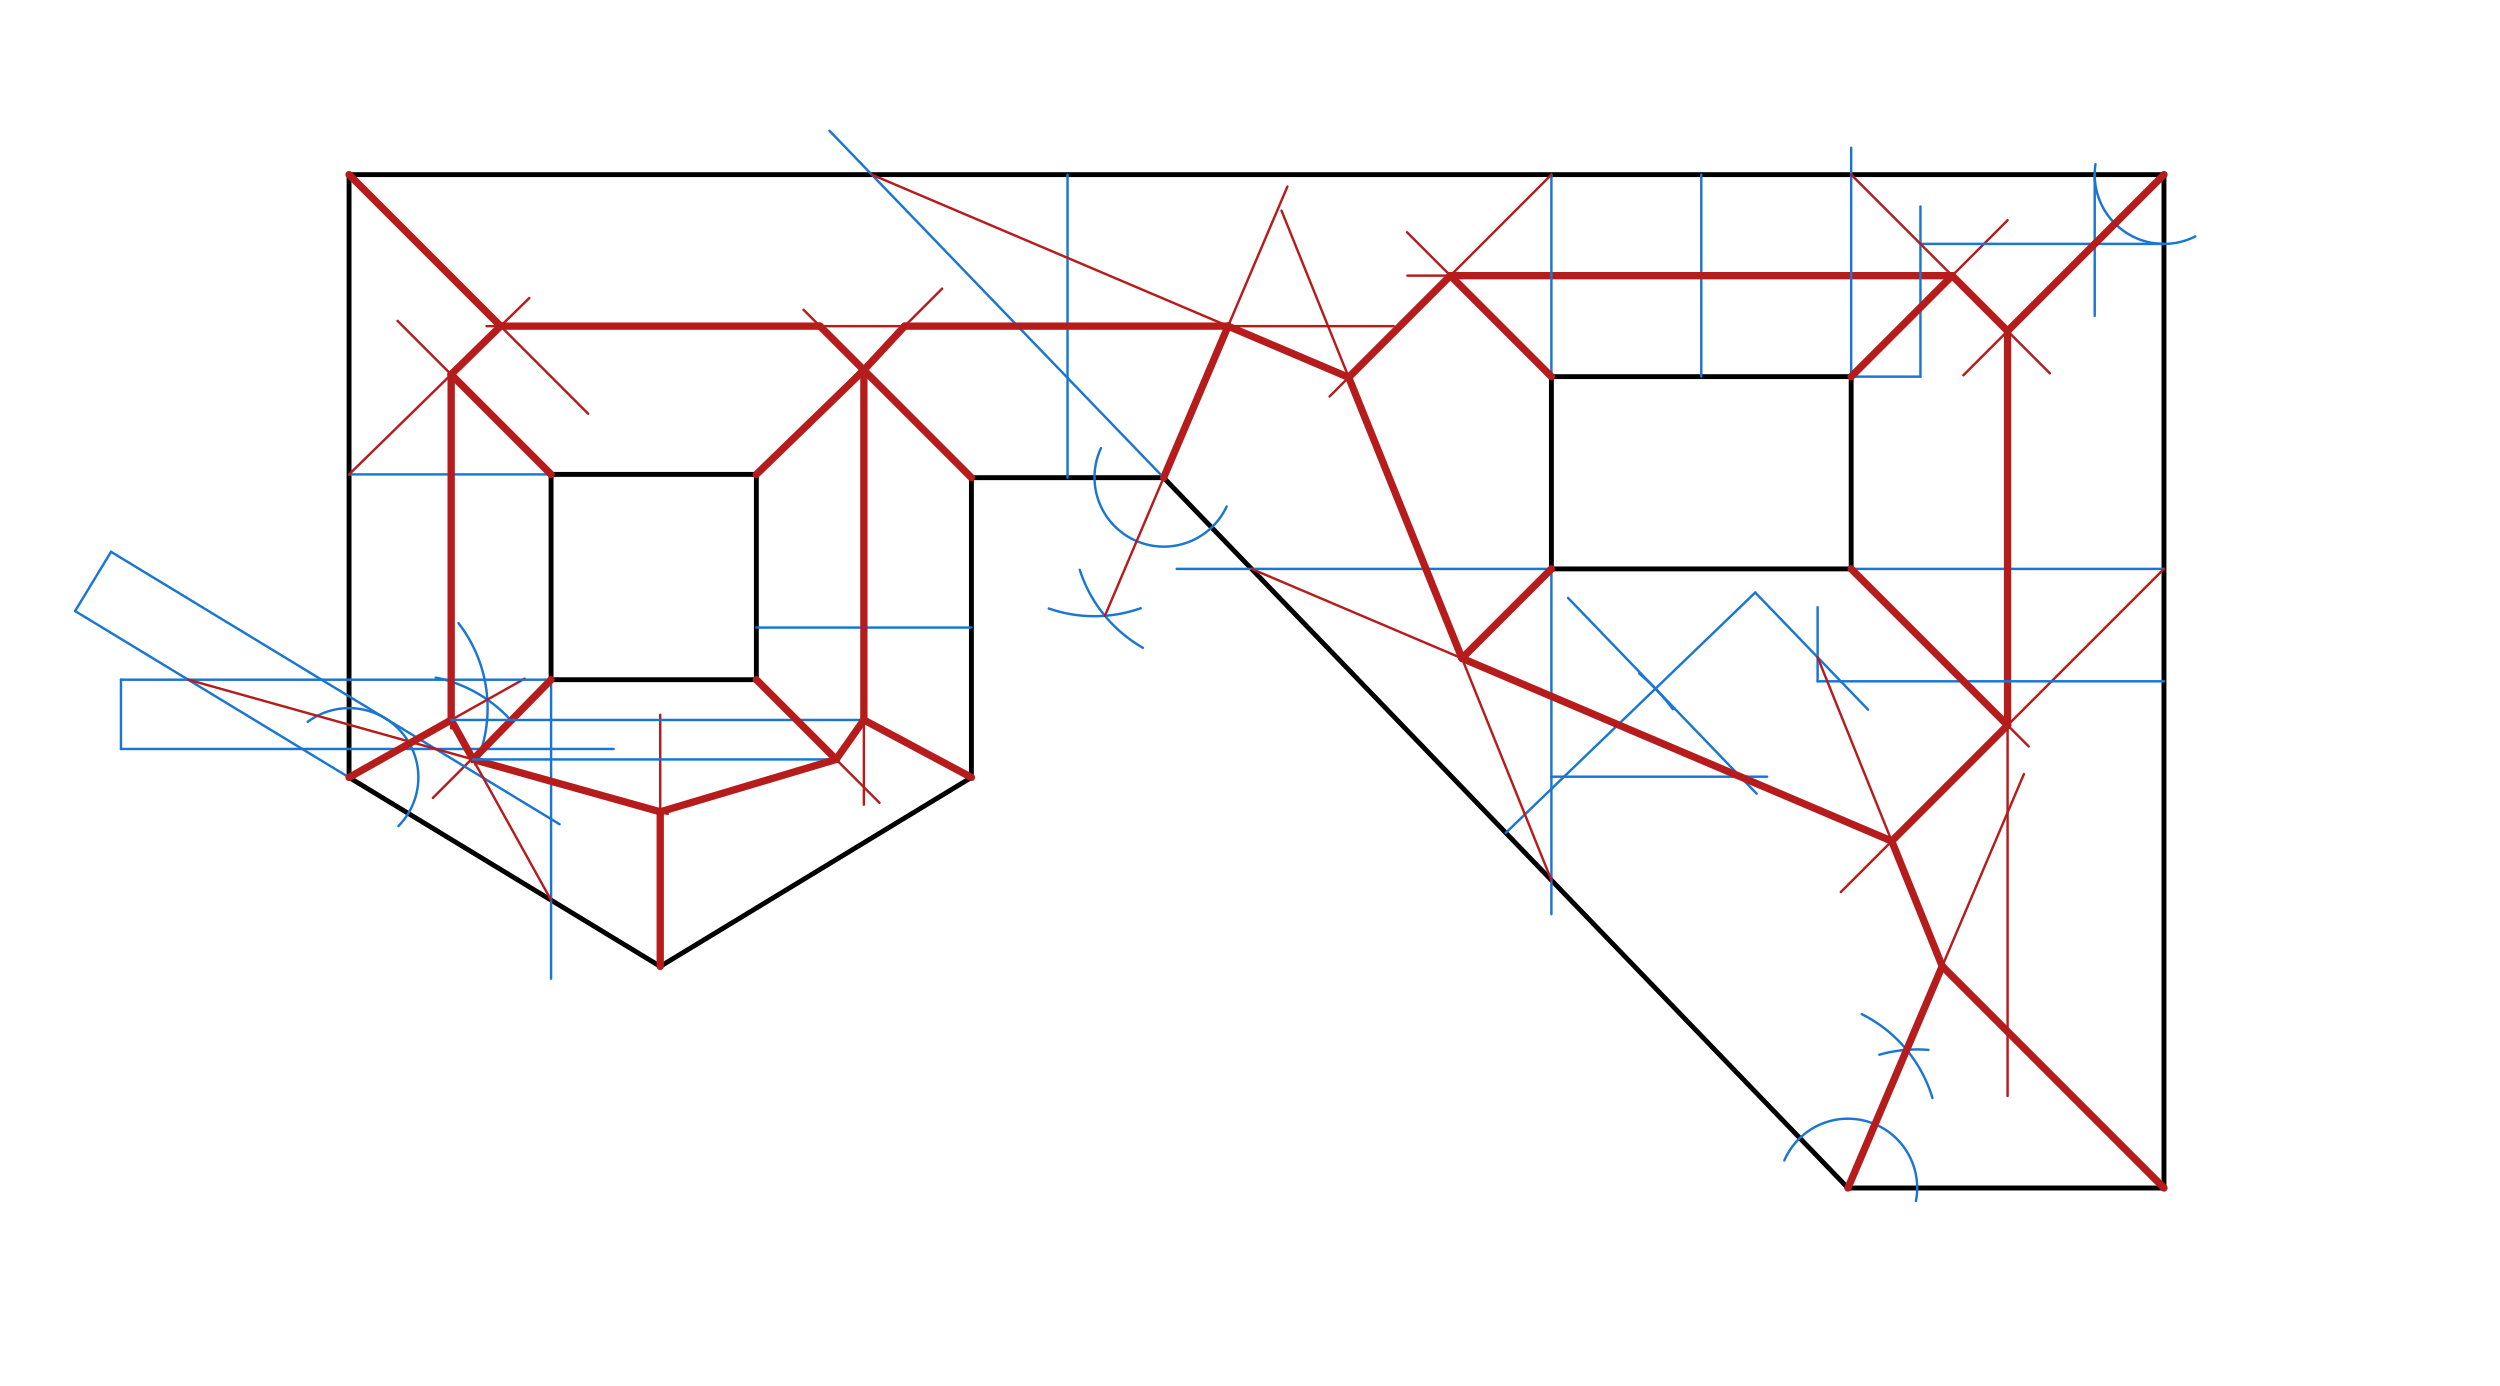 <svg xmlns="http://www.w3.org/2000/svg" class="svg--816" height="100%" preserveAspectRatio="xMidYMid meet" viewBox="0 0 1023 567" width="100%"><defs><marker id="marker-arrow" markerHeight="16" markerUnits="userSpaceOnUse" markerWidth="24" orient="auto-start-reverse" refX="24" refY="4" viewBox="0 0 24 8"><path d="M 0 0 L 24 4 L 0 8 z" stroke="inherit"></path></marker></defs><g class="aux-layer--949"></g><g class="main-layer--75a"><g class="element--733"><line stroke="#000000" stroke-dasharray="none" stroke-linecap="round" stroke-width="2" x1="142.833" x2="885.5" y1="71.458" y2="71.458"></line></g><g class="element--733"><line stroke="#000000" stroke-dasharray="none" stroke-linecap="round" stroke-width="2" x1="885.5" x2="885.5" y1="71.458" y2="486.125"></line></g><g class="element--733"><line stroke="#000000" stroke-dasharray="none" stroke-linecap="round" stroke-width="2" x1="885.5" x2="756.167" y1="486.125" y2="486.125"></line></g><g class="element--733"><line stroke="#000000" stroke-dasharray="none" stroke-linecap="round" stroke-width="2" x1="756.167" x2="476.167" y1="486.125" y2="195.458"></line></g><g class="element--733"><line stroke="#000000" stroke-dasharray="none" stroke-linecap="round" stroke-width="2" x1="476.167" x2="397.5" y1="195.458" y2="195.458"></line></g><g class="element--733"><line stroke="#000000" stroke-dasharray="none" stroke-linecap="round" stroke-width="2" x1="397.5" x2="397.5" y1="195.458" y2="318.125"></line></g><g class="element--733"><line stroke="#000000" stroke-dasharray="none" stroke-linecap="round" stroke-width="2" x1="142.833" x2="270.167" y1="318.125" y2="395.458"></line></g><g class="element--733"><line stroke="#000000" stroke-dasharray="none" stroke-linecap="round" stroke-width="2" x1="270.167" x2="397.5" y1="395.458" y2="318.125"></line></g><g class="element--733"><line stroke="#000000" stroke-dasharray="none" stroke-linecap="round" stroke-width="2" x1="225.5" x2="225.5" y1="278.125" y2="194.125"></line></g><g class="element--733"><line stroke="#000000" stroke-dasharray="none" stroke-linecap="round" stroke-width="2" x1="225.5" x2="309.5" y1="194.125" y2="194.125"></line></g><g class="element--733"><line stroke="#000000" stroke-dasharray="none" stroke-linecap="round" stroke-width="2" x1="309.5" x2="309.5" y1="194.125" y2="278.125"></line></g><g class="element--733"><line stroke="#000000" stroke-dasharray="none" stroke-linecap="round" stroke-width="2" x1="309.5" x2="225.5" y1="278.125" y2="278.125"></line></g><g class="element--733"><line stroke="#000000" stroke-dasharray="none" stroke-linecap="round" stroke-width="2" x1="634.833" x2="757.5" y1="154.125" y2="154.125"></line></g><g class="element--733"><line stroke="#000000" stroke-dasharray="none" stroke-linecap="round" stroke-width="2" x1="757.5" x2="757.5" y1="154.125" y2="232.792"></line></g><g class="element--733"><line stroke="#000000" stroke-dasharray="none" stroke-linecap="round" stroke-width="2" x1="634.833" x2="634.833" y1="154.125" y2="232.792"></line></g><g class="element--733"><line stroke="#000000" stroke-dasharray="none" stroke-linecap="round" stroke-width="2" x1="634.833" x2="757.5" y1="232.792" y2="232.792"></line></g><g class="element--733"><line stroke="#000000" stroke-dasharray="none" stroke-linecap="round" stroke-width="2" x1="142.833" x2="142.833" y1="71.458" y2="318.125"></line></g><g class="element--733"><path d="M 857.474 67.211 A 28.346 28.346 0 0 0 898.333 96.734" fill="none" stroke="#1976D2" stroke-dasharray="none" stroke-linecap="round" stroke-width="1"></path></g><g class="element--733"><line stroke="#1976D2" stroke-dasharray="none" stroke-linecap="round" stroke-width="1" x1="885.5" x2="815.1" y1="99.805" y2="99.805"></line></g><g class="element--733"><line stroke="#1976D2" stroke-dasharray="none" stroke-linecap="round" stroke-width="1" x1="857.154" x2="857.154" y1="71.458" y2="129.275"></line></g><g class="element--733"><line stroke="#B71C1C" stroke-dasharray="none" stroke-linecap="round" stroke-width="1" x1="885.5" x2="803.392" y1="71.458" y2="153.567"></line></g><g class="element--733"><line stroke="#1976D2" stroke-dasharray="none" stroke-linecap="round" stroke-width="1" x1="757.5" x2="885.5" y1="232.792" y2="232.792"></line></g><g class="element--733"><line stroke="#B71C1C" stroke-dasharray="none" stroke-linecap="round" stroke-width="1" x1="821.5" x2="821.5" y1="134.367" y2="448.475"></line></g><g class="element--733"><line stroke="#B71C1C" stroke-dasharray="none" stroke-linecap="round" stroke-width="1" x1="757.5" x2="821.525" y1="154.125" y2="90.1"></line></g><g class="element--733"><line stroke="#B71C1C" stroke-dasharray="none" stroke-linecap="round" stroke-width="1" x1="634.833" x2="600.325" y1="232.792" y2="267.3"></line></g><g class="element--733"><line stroke="#B71C1C" stroke-dasharray="none" stroke-linecap="round" stroke-width="1" x1="885.5" x2="807.475" y1="486.125" y2="408.1"></line></g><g class="element--733"><line stroke="#B71C1C" stroke-dasharray="none" stroke-linecap="round" stroke-width="1" x1="757.5" x2="830.142" y1="232.792" y2="305.433"></line></g><g class="element--733"><line stroke="#B71C1C" stroke-dasharray="none" stroke-linecap="round" stroke-width="1" x1="634.833" x2="575.742" y1="154.125" y2="95.033"></line></g><g class="element--733"><line stroke="#1976D2" stroke-dasharray="none" stroke-linecap="round" stroke-width="1" x1="696.167" x2="696.167" y1="154.125" y2="71.458"></line></g><g class="element--733"><line stroke="#B71C1C" stroke-dasharray="none" stroke-linecap="round" stroke-width="1" x1="575.9" x2="798.167" y1="112.792" y2="112.792"></line></g><g class="element--733"><line stroke="#B71C1C" stroke-dasharray="none" stroke-linecap="round" stroke-width="3" x1="593.5" x2="798.167" y1="112.792" y2="112.792"></line></g><g class="element--733"><line stroke="#1976D2" stroke-dasharray="none" stroke-linecap="round" stroke-width="1" x1="757.5" x2="785.846" y1="154.125" y2="154.125"></line></g><g class="element--733"><line stroke="#1976D2" stroke-dasharray="none" stroke-linecap="round" stroke-width="1" x1="785.846" x2="785.846" y1="154.125" y2="84.475"></line></g><g class="element--733"><line stroke="#1976D2" stroke-dasharray="none" stroke-linecap="round" stroke-width="1" x1="815.1" x2="785.846" y1="99.805" y2="99.805"></line></g><g class="element--733"><line stroke="#1976D2" stroke-dasharray="none" stroke-linecap="round" stroke-width="1" x1="757.5" x2="757.5" y1="154.125" y2="60.475"></line></g><g class="element--733"><line stroke="#B71C1C" stroke-dasharray="none" stroke-linecap="round" stroke-width="1" x1="757.5" x2="838.808" y1="71.458" y2="152.767"></line></g><g class="element--733"><line stroke="#B71C1C" stroke-dasharray="none" stroke-linecap="round" stroke-width="3" x1="798.833" x2="821.5" y1="112.792" y2="135.458"></line></g><g class="element--733"><line stroke="#B71C1C" stroke-dasharray="none" stroke-linecap="round" stroke-width="3" x1="821.5" x2="885.5" y1="135.458" y2="71.458"></line></g><g class="element--733"><line stroke="#B71C1C" stroke-dasharray="none" stroke-linecap="round" stroke-width="3" x1="821.5" x2="821.5" y1="135.458" y2="296.792"></line></g><g class="element--733"><line stroke="#B71C1C" stroke-dasharray="none" stroke-linecap="round" stroke-width="3" x1="757.5" x2="798.833" y1="154.125" y2="112.792"></line></g><g class="element--733"><path d="M 730.154 474.861 A 28.346 28.346 0 0 1 784.003 491.479" fill="none" stroke="#1976D2" stroke-dasharray="none" stroke-linecap="round" stroke-width="1"></path></g><g class="element--733"><path d="M 761.835 414.992 A 56.693 56.693 0 0 1 790.761 449.282" fill="none" stroke="#1976D2" stroke-dasharray="none" stroke-linecap="round" stroke-width="1"></path></g><g class="element--733"><path d="M 789.129 429.62 A 56.693 56.693 0 0 0 769.031 431.587" fill="none" stroke="#1976D2" stroke-dasharray="none" stroke-linecap="round" stroke-width="1"></path></g><g class="element--733"><line stroke="#B71C1C" stroke-dasharray="none" stroke-linecap="round" stroke-width="1" x1="756.167" x2="828.191" y1="486.125" y2="316.737"></line></g><g class="element--733"><line stroke="#B71C1C" stroke-dasharray="none" stroke-linecap="round" stroke-width="1" x1="885.5" x2="753.258" y1="232.792" y2="365.033"></line></g><g class="element--733"><line stroke="#B71C1C" stroke-dasharray="none" stroke-linecap="round" stroke-width="1" x1="807.475" x2="794.182" y1="408.1" y2="394.807"></line></g><g class="element--733"><line stroke="#1976D2" stroke-dasharray="none" stroke-linecap="round" stroke-width="1" x1="616.167" x2="718.242" y1="340.792" y2="242.462"></line></g><g class="element--733"><line stroke="#1976D2" stroke-dasharray="none" stroke-linecap="round" stroke-width="1" x1="885.5" x2="743.768" y1="278.792" y2="278.792"></line></g><g class="element--733"><line stroke="#1976D2" stroke-dasharray="none" stroke-linecap="round" stroke-width="1" x1="718.242" x2="764.422" y1="242.462" y2="290.402"></line></g><g class="element--733"><line stroke="#1976D2" stroke-dasharray="none" stroke-linecap="round" stroke-width="1" x1="743.768" x2="743.768" y1="278.792" y2="248.475"></line></g><g class="element--733"><line stroke="#B71C1C" stroke-dasharray="none" stroke-linecap="round" stroke-width="1" x1="743.768" x2="794.753" y1="268.96" y2="395.378"></line></g><g class="element--733"><path d="M 670.773 275.601 A 85.039 85.039 0 0 1 684.509 290.186" fill="none" stroke="#1976D2" stroke-dasharray="none" stroke-linecap="round" stroke-width="1"></path></g><g class="element--733"><line stroke="#1976D2" stroke-dasharray="none" stroke-linecap="round" stroke-width="1" x1="641.627" x2="718.817" y1="244.646" y2="324.777"></line></g><g class="element--733"><line stroke="#1976D2" stroke-dasharray="none" stroke-linecap="round" stroke-width="1" x1="634.833" x2="634.833" y1="232.792" y2="317.831"></line></g><g class="element--733"><line stroke="#1976D2" stroke-dasharray="none" stroke-linecap="round" stroke-width="1" x1="634.833" x2="723.1" y1="317.831" y2="317.831"></line></g><g class="element--733"><line stroke="#1976D2" stroke-dasharray="none" stroke-linecap="round" stroke-width="1" x1="634.833" x2="481.5" y1="232.792" y2="232.792"></line></g><g class="element--733"><line stroke="#B71C1C" stroke-dasharray="none" stroke-linecap="round" stroke-width="1" x1="512.13" x2="774.106" y1="232.792" y2="344.185"></line></g><g class="element--733"><line stroke="#B71C1C" stroke-dasharray="none" stroke-linecap="round" stroke-width="3" x1="885.5" x2="794.753" y1="486.125" y2="395.378"></line></g><g class="element--733"><line stroke="#B71C1C" stroke-dasharray="none" stroke-linecap="round" stroke-width="3" x1="794.753" x2="756.167" y1="395.378" y2="486.125"></line></g><g class="element--733"><line stroke="#B71C1C" stroke-dasharray="none" stroke-linecap="round" stroke-width="3" x1="794.753" x2="774.106" y1="395.378" y2="344.185"></line></g><g class="element--733"><line stroke="#B71C1C" stroke-dasharray="none" stroke-linecap="round" stroke-width="3" x1="774.106" x2="821.5" y1="344.185" y2="296.792"></line></g><g class="element--733"><line stroke="#B71C1C" stroke-dasharray="none" stroke-linecap="round" stroke-width="3" x1="634.833" x2="598.239" y1="232.792" y2="269.386"></line></g><g class="element--733"><line stroke="#B71C1C" stroke-dasharray="none" stroke-linecap="round" stroke-width="3" x1="598.239" x2="774.106" y1="269.386" y2="344.185"></line></g><g class="element--733"><line stroke="#1976D2" stroke-dasharray="none" stroke-linecap="round" stroke-width="1" x1="634.833" x2="634.833" y1="317.831" y2="374.075"></line></g><g class="element--733"><line stroke="#B71C1C" stroke-dasharray="none" stroke-linecap="round" stroke-width="1" x1="634.833" x2="524.393" y1="360.169" y2="86.186"></line></g><g class="element--733"><line stroke="#1976D2" stroke-dasharray="none" stroke-linecap="round" stroke-width="1" x1="436.833" x2="436.833" y1="195.458" y2="71.458"></line></g><g class="element--733"><line stroke="#B71C1C" stroke-dasharray="none" stroke-linecap="round" stroke-width="1" x1="322.3" x2="570.3" y1="133.458" y2="133.458"></line></g><g class="element--733"><path d="M 450.513 183.399 A 28.346 28.346 0 1 0 501.934 207.273" fill="none" stroke="#1976D2" stroke-dasharray="none" stroke-linecap="round" stroke-width="1"></path></g><g class="element--733"><path d="M 429.175 248.997 A 56.693 56.693 0 0 0 466.781 248.887" fill="none" stroke="#1976D2" stroke-dasharray="none" stroke-linecap="round" stroke-width="1"></path></g><g class="element--733"><path d="M 441.841 233.166 A 56.693 56.693 0 0 0 467.674 265.079" fill="none" stroke="#1976D2" stroke-dasharray="none" stroke-linecap="round" stroke-width="1"></path></g><g class="element--733"><line stroke="#B71C1C" stroke-dasharray="none" stroke-linecap="round" stroke-width="1" x1="452.13" x2="526.82" y1="251.987" y2="76.331"></line></g><g class="element--733"><line stroke="#1976D2" stroke-dasharray="none" stroke-linecap="round" stroke-width="1" x1="634.833" x2="634.833" y1="154.125" y2="71.458"></line></g><g class="element--733"><line stroke="#B71C1C" stroke-dasharray="none" stroke-linecap="round" stroke-width="1" x1="634.833" x2="544.058" y1="71.458" y2="162.233"></line></g><g class="element--733"><line stroke="#B71C1C" stroke-dasharray="none" stroke-linecap="round" stroke-width="3" x1="634.833" x2="593.5" y1="154.125" y2="112.792"></line></g><g class="element--733"><line stroke="#B71C1C" stroke-dasharray="none" stroke-linecap="round" stroke-width="3" x1="593.5" x2="551.89" y1="112.792" y2="154.402"></line></g><g class="element--733"><line stroke="#B71C1C" stroke-dasharray="none" stroke-linecap="round" stroke-width="3" x1="551.89" x2="598.239" y1="154.402" y2="269.386"></line></g><g class="element--733"><line stroke="#B71C1C" stroke-dasharray="none" stroke-linecap="round" stroke-width="3" x1="757.5" x2="821.5" y1="232.792" y2="296.792"></line></g><g class="element--733"><line stroke="#1976D2" stroke-dasharray="none" stroke-linecap="round" stroke-width="1" x1="476.167" x2="339.416" y1="195.458" y2="53.499"></line></g><g class="element--733"><line stroke="#B71C1C" stroke-dasharray="none" stroke-linecap="round" stroke-width="1" x1="356.717" x2="551.874" y1="71.458" y2="154.44"></line></g><g class="element--733"><line stroke="#B71C1C" stroke-dasharray="none" stroke-linecap="round" stroke-width="3" x1="476.167" x2="502.529" y1="195.458" y2="133.458"></line></g><g class="element--733"><line stroke="#B71C1C" stroke-dasharray="none" stroke-linecap="round" stroke-width="3" x1="502.529" x2="551.858" y1="133.458" y2="154.433"></line></g><g class="element--733"><line stroke="#B71C1C" stroke-dasharray="none" stroke-linecap="round" stroke-width="1" x1="397.5" x2="328.808" y1="195.458" y2="126.767"></line></g><g class="element--733"><line stroke="#B71C1C" stroke-dasharray="none" stroke-linecap="round" stroke-width="1" x1="142.833" x2="240.675" y1="71.458" y2="169.3"></line></g><g class="element--733"><line stroke="#B71C1C" stroke-dasharray="none" stroke-linecap="round" stroke-width="1" x1="225.5" x2="162.675" y1="194.125" y2="131.3"></line></g><g class="element--733"><line stroke="#B71C1C" stroke-dasharray="none" stroke-linecap="round" stroke-width="1" x1="309.5" x2="385.525" y1="194.125" y2="118.1"></line></g><g class="element--733"><line stroke="#B71C1C" stroke-dasharray="none" stroke-linecap="round" stroke-width="1" x1="309.5" x2="359.875" y1="278.125" y2="328.5"></line></g><g class="element--733"><line stroke="#B71C1C" stroke-dasharray="none" stroke-linecap="round" stroke-width="1" x1="225.5" x2="177.125" y1="278.125" y2="326.5"></line></g><g class="element--733"><line stroke="#B71C1C" stroke-dasharray="none" stroke-linecap="round" stroke-width="1" x1="270.167" x2="270.167" y1="395.458" y2="292.475"></line></g><g class="element--733"><line stroke="#1976D2" stroke-dasharray="none" stroke-linecap="round" stroke-width="1" x1="397.5" x2="309.5" y1="256.792" y2="256.792"></line></g><g class="element--733"><line stroke="#B71C1C" stroke-dasharray="none" stroke-linecap="round" stroke-width="1" x1="353.5" x2="353.5" y1="150.792" y2="329.275"></line></g><g class="element--733"><line stroke="#B71C1C" stroke-dasharray="none" stroke-linecap="round" stroke-width="1" x1="322.3" x2="199.1" y1="133.458" y2="133.458"></line></g><g class="element--733"><line stroke="#B71C1C" stroke-dasharray="none" stroke-linecap="round" stroke-width="3" x1="397.5" x2="353.5" y1="195.458" y2="151.458"></line></g><g class="element--733"><line stroke="#B71C1C" stroke-dasharray="none" stroke-linecap="round" stroke-width="3" x1="353.5" x2="370.167" y1="151.458" y2="133.458"></line></g><g class="element--733"><line stroke="#B71C1C" stroke-dasharray="none" stroke-linecap="round" stroke-width="3" x1="370.167" x2="502.529" y1="133.458" y2="133.458"></line></g><g class="element--733"><line stroke="#1976D2" stroke-dasharray="none" stroke-linecap="round" stroke-width="1" x1="225.5" x2="142.833" y1="194.125" y2="194.125"></line></g><g class="element--733"><line stroke="#B71C1C" stroke-dasharray="none" stroke-linecap="round" stroke-width="1" x1="142.833" x2="216.604" y1="194.125" y2="121.941"></line></g><g class="element--733"><line stroke="#B71C1C" stroke-dasharray="none" stroke-linecap="round" stroke-width="3" x1="309.5" x2="353.5" y1="194.125" y2="151.458"></line></g><g class="element--733"><line stroke="#B71C1C" stroke-dasharray="none" stroke-linecap="round" stroke-width="3" x1="353.5" x2="335.5" y1="151.458" y2="133.458"></line></g><g class="element--733"><line stroke="#B71C1C" stroke-dasharray="none" stroke-linecap="round" stroke-width="3" x1="335.5" x2="204.833" y1="133.458" y2="133.458"></line></g><g class="element--733"><line stroke="#B71C1C" stroke-dasharray="none" stroke-linecap="round" stroke-width="3" x1="204.833" x2="142.833" y1="133.458" y2="71.458"></line></g><g class="element--733"><line stroke="#B71C1C" stroke-dasharray="none" stroke-linecap="round" stroke-width="3" x1="204.833" x2="184.616" y1="133.458" y2="153.241"></line></g><g class="element--733"><line stroke="#B71C1C" stroke-dasharray="none" stroke-linecap="round" stroke-width="3" x1="184.616" x2="225.5" y1="153.241" y2="194.125"></line></g><g class="element--733"><path d="M 125.891 295.399 A 28.346 28.346 0 0 1 163.029 338.017" fill="none" stroke="#1976D2" stroke-dasharray="none" stroke-linecap="round" stroke-width="1"></path></g><g class="element--733"><path d="M 187.621 255.02 A 56.693 56.693 0 0 1 194.526 313.059" fill="none" stroke="#1976D2" stroke-dasharray="none" stroke-linecap="round" stroke-width="1"></path></g><g class="element--733"><path d="M 178.301 277.272 A 56.693 56.693 0 0 1 208.97 294.659" fill="none" stroke="#1976D2" stroke-dasharray="none" stroke-linecap="round" stroke-width="1"></path></g><g class="element--733"><line stroke="#B71C1C" stroke-dasharray="none" stroke-linecap="round" stroke-width="1" x1="142.833" x2="214.649" y1="318.125" y2="277.718"></line></g><g class="element--733"><line stroke="#1976D2" stroke-dasharray="none" stroke-linecap="round" stroke-width="1" x1="142.833" x2="30.722" y1="318.125" y2="250.036"></line></g><g class="element--733"><line stroke="#1976D2" stroke-dasharray="none" stroke-linecap="round" stroke-width="1" x1="225.5" x2="49.5" y1="278.125" y2="278.125"></line></g><g class="element--733"><line stroke="#1976D2" stroke-dasharray="none" stroke-linecap="round" stroke-width="1" x1="30.722" x2="45.436" y1="250.036" y2="225.808"></line></g><g class="element--733"><line stroke="#1976D2" stroke-dasharray="none" stroke-linecap="round" stroke-width="1" x1="49.5" x2="49.5" y1="278.125" y2="306.471"></line></g><g class="element--733"><line stroke="#1976D2" stroke-dasharray="none" stroke-linecap="round" stroke-width="1" x1="49.5" x2="251.1" y1="306.471" y2="306.471"></line></g><g class="element--733"><line stroke="#1976D2" stroke-dasharray="none" stroke-linecap="round" stroke-width="1" x1="45.436" x2="228.981" y1="225.808" y2="337.281"></line></g><g class="element--733"><line stroke="#B71C1C" stroke-dasharray="none" stroke-linecap="round" stroke-width="1" x1="76.971" x2="273.222" y1="278.125" y2="333.051"></line></g><g class="element--733"><line stroke="#B71C1C" stroke-dasharray="none" stroke-linecap="round" stroke-width="1" x1="184.616" x2="184.616" y1="153.241" y2="298.075"></line></g><g class="element--733"><line stroke="#1976D2" stroke-dasharray="none" stroke-linecap="round" stroke-width="1" x1="225.5" x2="225.5" y1="278.125" y2="400.475"></line></g><g class="element--733"><line stroke="#B71C1C" stroke-dasharray="none" stroke-linecap="round" stroke-width="1" x1="225.5" x2="184.616" y1="368.331" y2="294.616"></line></g><g class="element--733"><line stroke="#B71C1C" stroke-dasharray="none" stroke-linecap="round" stroke-width="3" x1="184.616" x2="184.616" y1="153.241" y2="294.616"></line></g><g class="element--733"><line stroke="#B71C1C" stroke-dasharray="none" stroke-linecap="round" stroke-width="3" x1="184.616" x2="193.569" y1="294.616" y2="310.758"></line></g><g class="element--733"><line stroke="#B71C1C" stroke-dasharray="none" stroke-linecap="round" stroke-width="3" x1="193.569" x2="225.5" y1="310.758" y2="278.125"></line></g><g class="element--733"><line stroke="#B71C1C" stroke-dasharray="none" stroke-linecap="round" stroke-width="3" x1="184.616" x2="142.833" y1="294.616" y2="318.125"></line></g><g class="element--733"><line stroke="#B71C1C" stroke-dasharray="none" stroke-linecap="round" stroke-width="3" x1="193.569" x2="270.167" y1="310.758" y2="332.196"></line></g><g class="element--733"><line stroke="#1976D2" stroke-dasharray="none" stroke-linecap="round" stroke-width="1" x1="184.616" x2="353.5" y1="294.616" y2="294.616"></line></g><g class="element--733"><line stroke="#1976D2" stroke-dasharray="none" stroke-linecap="round" stroke-width="1" x1="193.569" x2="343.017" y1="310.758" y2="310.758"></line></g><g class="element--733"><line stroke="#B71C1C" stroke-dasharray="none" stroke-linecap="round" stroke-width="3" x1="353.5" x2="353.5" y1="151.458" y2="294.616"></line></g><g class="element--733"><line stroke="#B71C1C" stroke-dasharray="none" stroke-linecap="round" stroke-width="3" x1="353.5" x2="397.5" y1="294.616" y2="318.125"></line></g><g class="element--733"><line stroke="#B71C1C" stroke-dasharray="none" stroke-linecap="round" stroke-width="3" x1="353.5" x2="342.133" y1="294.616" y2="310.758"></line></g><g class="element--733"><line stroke="#B71C1C" stroke-dasharray="none" stroke-linecap="round" stroke-width="3" x1="342.133" x2="309.5" y1="310.758" y2="278.125"></line></g><g class="element--733"><line stroke="#B71C1C" stroke-dasharray="none" stroke-linecap="round" stroke-width="3" x1="270.167" x2="342.133" y1="332.196" y2="310.758"></line></g><g class="element--733"><line stroke="#B71C1C" stroke-dasharray="none" stroke-linecap="round" stroke-width="3" x1="270.167" x2="270.167" y1="332.196" y2="395.458"></line></g></g><g class="snaps-layer--ac6"></g><g class="temp-layer--52d"></g></svg>